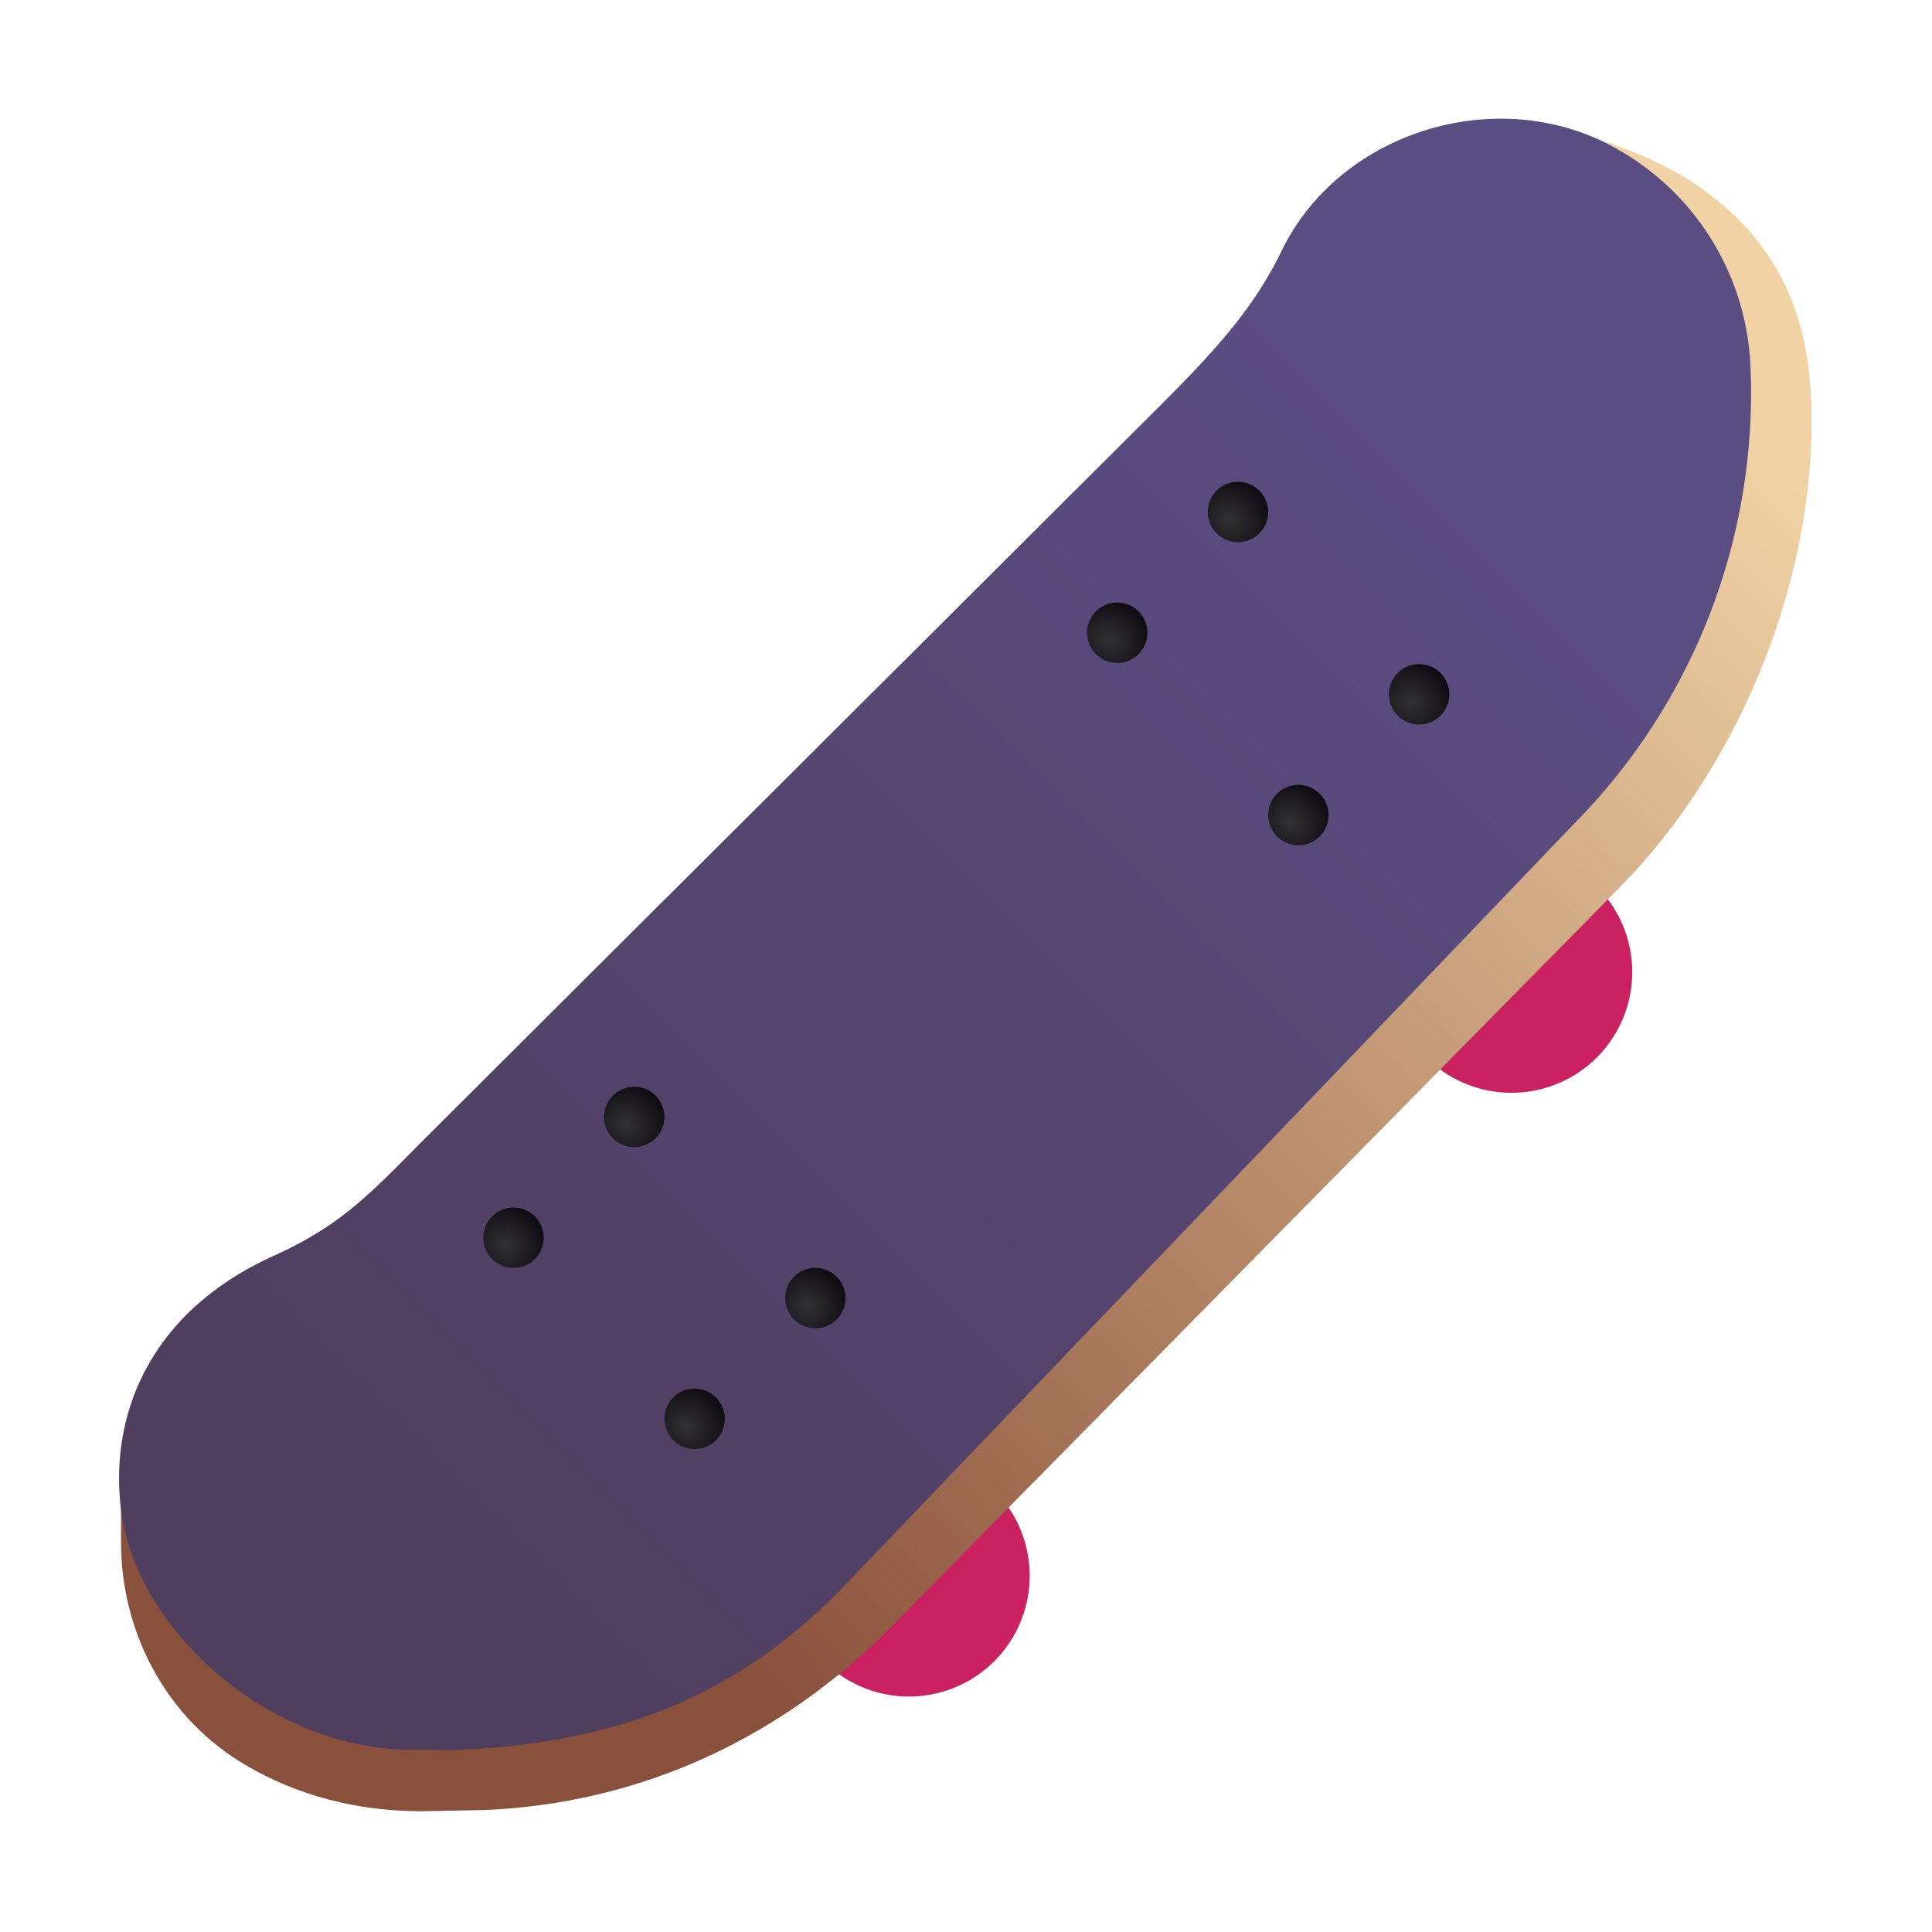 <svg xmlns="http://www.w3.org/2000/svg" fill="none" viewBox="0 0 32 32"><g filter="url(#svg-fdfdf35d-628c-4304-8a5f-9771b8a921f6-a)"><path fill="#CA2161" d="M24.985 18a2 2 0 1 0 0-4 2 2 0 0 0 0 4"/></g><g filter="url(#svg-47c54a04-2b6a-4c57-84e4-69a9f25b2067-b)"><path fill="#CA2161" d="M15.005 28a2 2 0 1 0 0-4 2 2 0 0 0 0 4"/></g><path fill="url(#svg-5f487c33-926e-40c7-8d03-f1b52cafefcd-c)" d="M28.005 3c-.73-.47-1.65-.73-1.78-.77-1.79-.51-2.85 1.29-3.68 3.02-.47.97-1.1 1.87-1.88 2.66L8.275 20.46c-.86.87-1.87 1.57-2.96 2.08-1.17.54-3.31 2.46-3.31 2.46v.55c0 1.45.71 2.83 1.94 3.61.75.47 1.75.84 3.06.84l1-.02c2.58-.1 4.92-1.18 6.74-3.02l12.09-12.27c1.93-1.96 3.17-4.94 3.17-7.69 0-1.24-.21-2.83-2-4"/><path fill="url(#svg-edf1790d-6b50-4a54-8076-19d7c7d094a0-d)" d="M26.385 2.27c-1.9-.8-4.26.03-5.16 1.89-.47.97-1.13 1.67-1.91 2.46L6.965 18.93c-.86.87-1.33 1.37-2.43 1.87-2.04.92-2.73 2.62-2.53 4.21.25 2.03 2.56 4.07 5 3.97l.47.01c2.58-.1 4.6-.79 6.42-2.63l12.19-12.73c1.97-2 3.02-4.72 2.91-7.52a4.34 4.34 0 0 0-2.61-3.84"/><path fill="url(#svg-b257edc3-ab69-40fd-b4c5-015d0d453b52-e)" d="M20.505 8.98a.5.5 0 1 0 0-1 .5.5 0 0 0 0 1"/><path fill="url(#svg-a2613590-4671-49ef-a47a-6ad8f63827c5-f)" d="M23.505 12a.5.5 0 1 0 0-1 .5.5 0 0 0 0 1"/><path fill="url(#svg-cf8298b5-5a06-4314-ad57-58f269352187-g)" d="M18.505 10.98a.5.5 0 1 0 0-1 .5.5 0 0 0 0 1"/><path fill="url(#svg-578ad5e2-8808-4ef6-956b-7dc82930ec3c-h)" d="M21.505 14a.5.5 0 1 0 0-1 .5.5 0 0 0 0 1"/><path fill="url(#svg-922a98f6-b604-46c7-8896-2da9c78e8d54-i)" d="M10.505 19a.5.5 0 1 0 0-1 .5.5 0 0 0 0 1"/><path fill="url(#svg-d649b0d1-fda2-40c5-9d63-fb6ecef48590-j)" d="M13.505 22a.5.5 0 1 0 0-1 .5.5 0 0 0 0 1"/><path fill="url(#svg-e49470af-ba2a-46dc-a2d4-2dbba0e5e7df-k)" d="M8.505 21a.5.5 0 1 0 0-1 .5.5 0 0 0 0 1"/><path fill="url(#svg-fee0a5e6-9072-4e29-892f-ec6150b383a9-l)" d="M11.505 24a.5.5 0 1 0 0-1 .5.5 0 0 0 0 1"/><defs><radialGradient id="svg-b257edc3-ab69-40fd-b4c5-015d0d453b52-e" cx="0" cy="0" r="1" gradientTransform="matrix(.428 -.501 .553 .473 20.37 8.603)" gradientUnits="userSpaceOnUse"><stop stop-color="#323133"/><stop offset="1" stop-color="#0E0C12"/></radialGradient><radialGradient id="svg-a2613590-4671-49ef-a47a-6ad8f63827c5-f" cx="0" cy="0" r="1" gradientTransform="rotate(-49.461 24.303 -19.558)scale(.659 .728)" gradientUnits="userSpaceOnUse"><stop stop-color="#323133"/><stop offset="1" stop-color="#0E0C12"/></radialGradient><radialGradient id="svg-cf8298b5-5a06-4314-ad57-58f269352187-g" cx="0" cy="0" r="1" gradientTransform="rotate(-49.461 20.696 -14.64)scale(.659 .728)" gradientUnits="userSpaceOnUse"><stop stop-color="#323133"/><stop offset="1" stop-color="#0E0C12"/></radialGradient><radialGradient id="svg-578ad5e2-8808-4ef6-956b-7dc82930ec3c-h" cx="0" cy="0" r="1" gradientTransform="rotate(-49.461 25.474 -16.387)scale(.659 .728)" gradientUnits="userSpaceOnUse"><stop stop-color="#323133"/><stop offset="1" stop-color="#0E0C12"/></radialGradient><radialGradient id="svg-922a98f6-b604-46c7-8896-2da9c78e8d54-i" cx="0" cy="0" r="1" gradientTransform="rotate(-49.461 25.402 -1.946)scale(.659 .728)" gradientUnits="userSpaceOnUse"><stop stop-color="#323133"/><stop offset="1" stop-color="#0E0C12"/></radialGradient><radialGradient id="svg-d649b0d1-fda2-40c5-9d63-fb6ecef48590-j" cx="0" cy="0" r="1" gradientTransform="rotate(-49.461 30.158 -3.702)scale(.659 .728)" gradientUnits="userSpaceOnUse"><stop stop-color="#323133"/><stop offset="1" stop-color="#0E0C12"/></radialGradient><radialGradient id="svg-e49470af-ba2a-46dc-a2d4-2dbba0e5e7df-k" cx="0" cy="0" r="1" gradientTransform="rotate(-49.461 26.573 1.225)scale(.659 .728)" gradientUnits="userSpaceOnUse"><stop stop-color="#323133"/><stop offset="1" stop-color="#0E0C12"/></radialGradient><radialGradient id="svg-fee0a5e6-9072-4e29-892f-ec6150b383a9-l" cx="0" cy="0" r="1" gradientTransform="rotate(-49.461 31.33 -.531)scale(.659 .728)" gradientUnits="userSpaceOnUse"><stop stop-color="#323133"/><stop offset="1" stop-color="#0E0C12"/></radialGradient><linearGradient id="svg-5f487c33-926e-40c7-8d03-f1b52cafefcd-c" x1="8.123" x2="26.875" y1="23.981" y2="5.118" gradientUnits="userSpaceOnUse"><stop stop-color="#89503B"/><stop offset="1" stop-color="#F0D2A4"/></linearGradient><linearGradient id="svg-edf1790d-6b50-4a54-8076-19d7c7d094a0-d" x1="24.104" x2="6.835" y1="7.638" y2="24.908" gradientUnits="userSpaceOnUse"><stop stop-color="#5A4D82"/><stop offset="1" stop-color="#503E5F"/></linearGradient><filter id="svg-fdfdf35d-628c-4304-8a5f-9771b8a921f6-a" width="4.55" height="4.7" x="22.735" y="13.7" color-interpolation-filters="sRGB" filterUnits="userSpaceOnUse"><feFlood flood-opacity="0" result="BackgroundImageFix"/><feBlend in="SourceGraphic" in2="BackgroundImageFix" result="shape"/><feColorMatrix in="SourceAlpha" result="hardAlpha" values="0 0 0 0 0 0 0 0 0 0 0 0 0 0 0 0 0 0 127 0"/><feOffset dx=".3" dy="-.3"/><feGaussianBlur stdDeviation=".25"/><feComposite in2="hardAlpha" k2="-1" k3="1" operator="arithmetic"/><feColorMatrix values="0 0 0 0 0.584 0 0 0 0 0.227 0 0 0 0 0.31 0 0 0 1 0"/><feBlend in2="shape" result="effect1_innerShadow_18_11510"/><feColorMatrix in="SourceAlpha" result="hardAlpha" values="0 0 0 0 0 0 0 0 0 0 0 0 0 0 0 0 0 0 127 0"/><feOffset dx="-.25" dy=".4"/><feGaussianBlur stdDeviation=".2"/><feComposite in2="hardAlpha" k2="-1" k3="1" operator="arithmetic"/><feColorMatrix values="0 0 0 0 0.875 0 0 0 0 0.29 0 0 0 0 0.514 0 0 0 1 0"/><feBlend in2="effect1_innerShadow_18_11510" result="effect2_innerShadow_18_11510"/></filter><filter id="svg-47c54a04-2b6a-4c57-84e4-69a9f25b2067-b" width="4.55" height="4.7" x="12.755" y="23.7" color-interpolation-filters="sRGB" filterUnits="userSpaceOnUse"><feFlood flood-opacity="0" result="BackgroundImageFix"/><feBlend in="SourceGraphic" in2="BackgroundImageFix" result="shape"/><feColorMatrix in="SourceAlpha" result="hardAlpha" values="0 0 0 0 0 0 0 0 0 0 0 0 0 0 0 0 0 0 127 0"/><feOffset dx=".3" dy="-.3"/><feGaussianBlur stdDeviation=".25"/><feComposite in2="hardAlpha" k2="-1" k3="1" operator="arithmetic"/><feColorMatrix values="0 0 0 0 0.584 0 0 0 0 0.227 0 0 0 0 0.31 0 0 0 1 0"/><feBlend in2="shape" result="effect1_innerShadow_18_11510"/><feColorMatrix in="SourceAlpha" result="hardAlpha" values="0 0 0 0 0 0 0 0 0 0 0 0 0 0 0 0 0 0 127 0"/><feOffset dx="-.25" dy=".4"/><feGaussianBlur stdDeviation=".2"/><feComposite in2="hardAlpha" k2="-1" k3="1" operator="arithmetic"/><feColorMatrix values="0 0 0 0 0.875 0 0 0 0 0.29 0 0 0 0 0.514 0 0 0 1 0"/><feBlend in2="effect1_innerShadow_18_11510" result="effect2_innerShadow_18_11510"/></filter></defs></svg>
